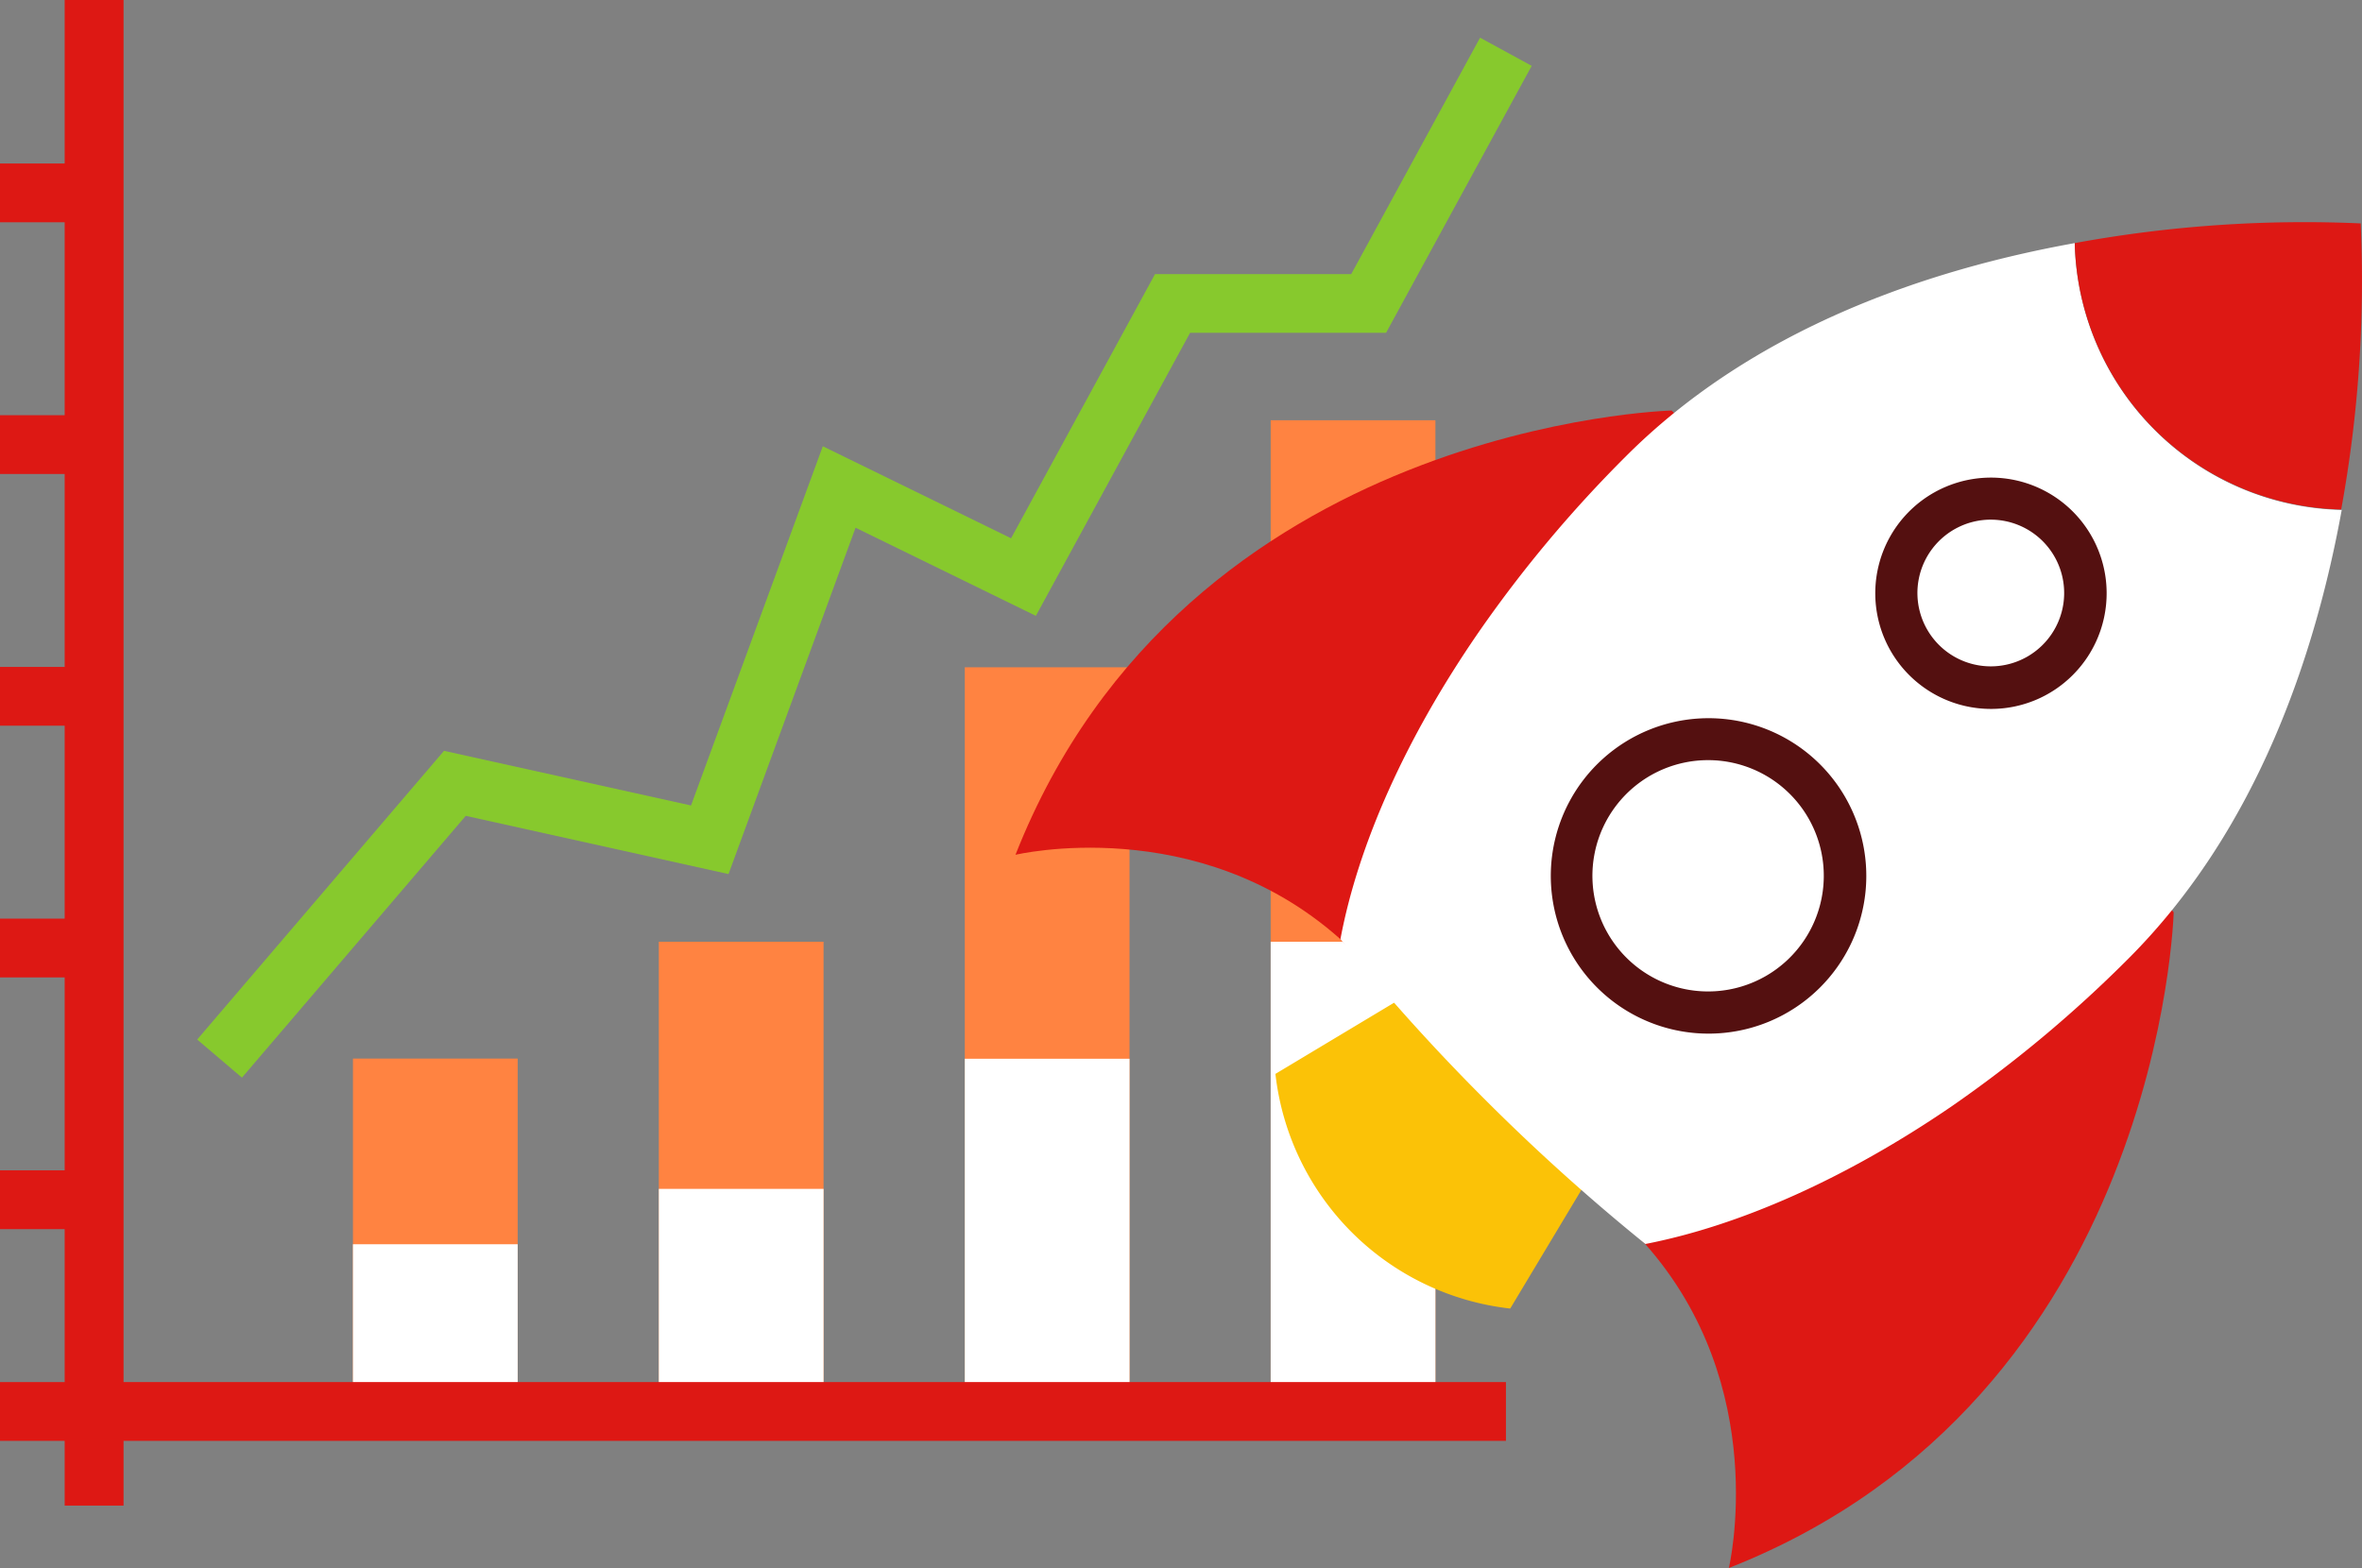<svg id="Group_351" data-name="Group 351" xmlns="http://www.w3.org/2000/svg" width="173.551" height="115.241" viewBox="0 0 173.551 115.241">
  <rect x="0" y="0" width="173.551" height="115.241" fill="#808080" stroke="none"/>
  <defs>
    <style>
      .cls-1 {
        fill: #ff8341;
      }

      .cls-2 {
        fill: #fff;
      }

      .cls-3 {
        fill: #dd1814;
      }

      .cls-4 {
        fill: #87c92d;
      }

      .cls-5 {
        fill: #fbc207;
      }

      .cls-6 {
        fill: #541010;
      }
    </style>
  </defs>
  <g id="Слой_2" data-name="Слой 2" transform="translate(0 0)">
    <g id="layer_1" data-name="layer 1">
      <rect id="Rectangle_94" data-name="Rectangle 94" class="cls-1" width="12.104" height="25.933" transform="translate(25.933 77.798)"/>
      <rect id="Rectangle_95" data-name="Rectangle 95" class="cls-1" width="12.104" height="34.518" transform="translate(48.408 69.212)"/>
      <rect id="Rectangle_96" data-name="Rectangle 96" class="cls-1" width="12.104" height="54.695" transform="translate(70.89 49.041)"/>
      <rect id="Rectangle_97" data-name="Rectangle 97" class="cls-1" width="12.104" height="72.844" transform="translate(93.365 30.886)"/>
      <rect id="Rectangle_98" data-name="Rectangle 98" class="cls-2" width="12.104" height="12.292" transform="translate(25.933 91.444)"/>
      <rect id="Rectangle_99" data-name="Rectangle 99" class="cls-2" width="12.104" height="16.356" transform="translate(48.408 87.374)"/>
      <rect id="Rectangle_100" data-name="Rectangle 100" class="cls-2" width="12.104" height="25.919" transform="translate(70.89 77.811)"/>
      <rect id="Rectangle_101" data-name="Rectangle 101" class="cls-2" width="12.104" height="34.518" transform="translate(93.365 69.212)"/>
      <path id="Path_117" data-name="Path 117" class="cls-3" d="M110.651,101.573H9.078V0H4.751V12.016H0v4.32H4.751V30.515H0v4.32H4.751V49.014H0v4.32H4.751V67.513H0v4.32H4.751V86.013H0v4.32H4.751v11.241H0v4.32H4.751v4.758H9.078v-4.758H110.651Z"/>
      <path id="Path_118" data-name="Path 118" class="cls-4" d="M24.789,80.539l-3.289-2.8L39.635,56.521l18.149,4.017,9.684-26.4L81.3,40.9,91.878,21.484h14.415L115.761,4.11l3.794,2.069L108.854,25.8h-14.4L83.123,46.6,69.874,40.124,60.54,65.578,41.232,61.3Z" transform="translate(-7.011 -1.34)"/>
    </g>
  </g>
  <g id="Слой_2-2" data-name="Слой 2" transform="translate(74.614 16.331)">
    <g id="layer_1-2" data-name="layer 1" transform="translate(0 0)">
      <path id="Path_123" data-name="Path 123" class="cls-5" d="M42.358,80.41,28.34,88.821a19.564,19.564,0,0,0,17.252,17.246L54,92.049Z" transform="translate(-9.241 -26.228)"/>
      <path id="Path_124" data-name="Path 124" class="cls-3" d="M48.212,20.55S12.508,21.446,0,53.2c0,0,13.317-3.181,23.843,6.173l22.4,22.4c9.354,10.527,6.173,23.843,6.173,23.843C84.193,93.111,85.1,57.42,85.1,57.42Z" transform="translate(0 -6.709)"/>
      <path id="Path_125" data-name="Path 125" class="cls-2" d="M89.384,2.29C78.6,4.231,65.8,8.551,56.4,17.965A93.231,93.231,0,0,0,45.539,30.952c-5.324,7.737-8.808,15.554-10.109,22.489A149.431,149.431,0,0,0,46.051,65.234,150.578,150.578,0,0,0,57.838,75.849C64.773,74.5,72.59,71.03,80.327,65.74A93.27,93.27,0,0,0,93.32,54.883C102.755,45.448,107.048,32.643,109,21.9A20.069,20.069,0,0,1,89.384,2.29Z" transform="translate(-11.553 -0.755)"/>
      <path id="Path_126" data-name="Path 126" class="cls-3" d="M136.5.1A93.23,93.23,0,0,0,115.49,1.547a20.069,20.069,0,0,0,19.577,19.577A93.5,93.5,0,0,0,136.5.1Z" transform="translate(-37.659 -0.012)"/>
      <path id="Path_127" data-name="Path 127" class="cls-2" d="M77.769,73.541a10.048,10.048,0,1,1,0-14.206,10.048,10.048,0,0,1,0,14.206Z" transform="translate(-19.765 -18.396)"/>
      <path id="Path_128" data-name="Path 128" class="cls-6" d="M69.926,77.282a11.591,11.591,0,1,1,8.2-3.37h0a11.578,11.578,0,0,1-8.2,3.37Zm0-20.1a8.5,8.5,0,1,0,6.011,2.494,8.5,8.5,0,0,0-6.011-2.494ZM77.036,72.8Z" transform="translate(-19.031 -17.648)"/>
      <path id="Path_129" data-name="Path 129" class="cls-2" d="M107.9,42.026a6.948,6.948,0,1,1,2.038-4.916A6.955,6.955,0,0,1,107.9,42.026Z" transform="translate(-31.313 -9.841)"/>
      <path id="Path_130" data-name="Path 130" class="cls-6" d="M102.235,44.859a8.5,8.5,0,1,1,6.011-2.487h0A8.478,8.478,0,0,1,102.235,44.859Zm0-13.91a5.391,5.391,0,1,0,3.808,1.584A5.391,5.391,0,0,0,102.235,30.95Zm4.92,10.324Z" transform="translate(-30.564 -9.089)"/>
    </g>
  </g>
</svg>
